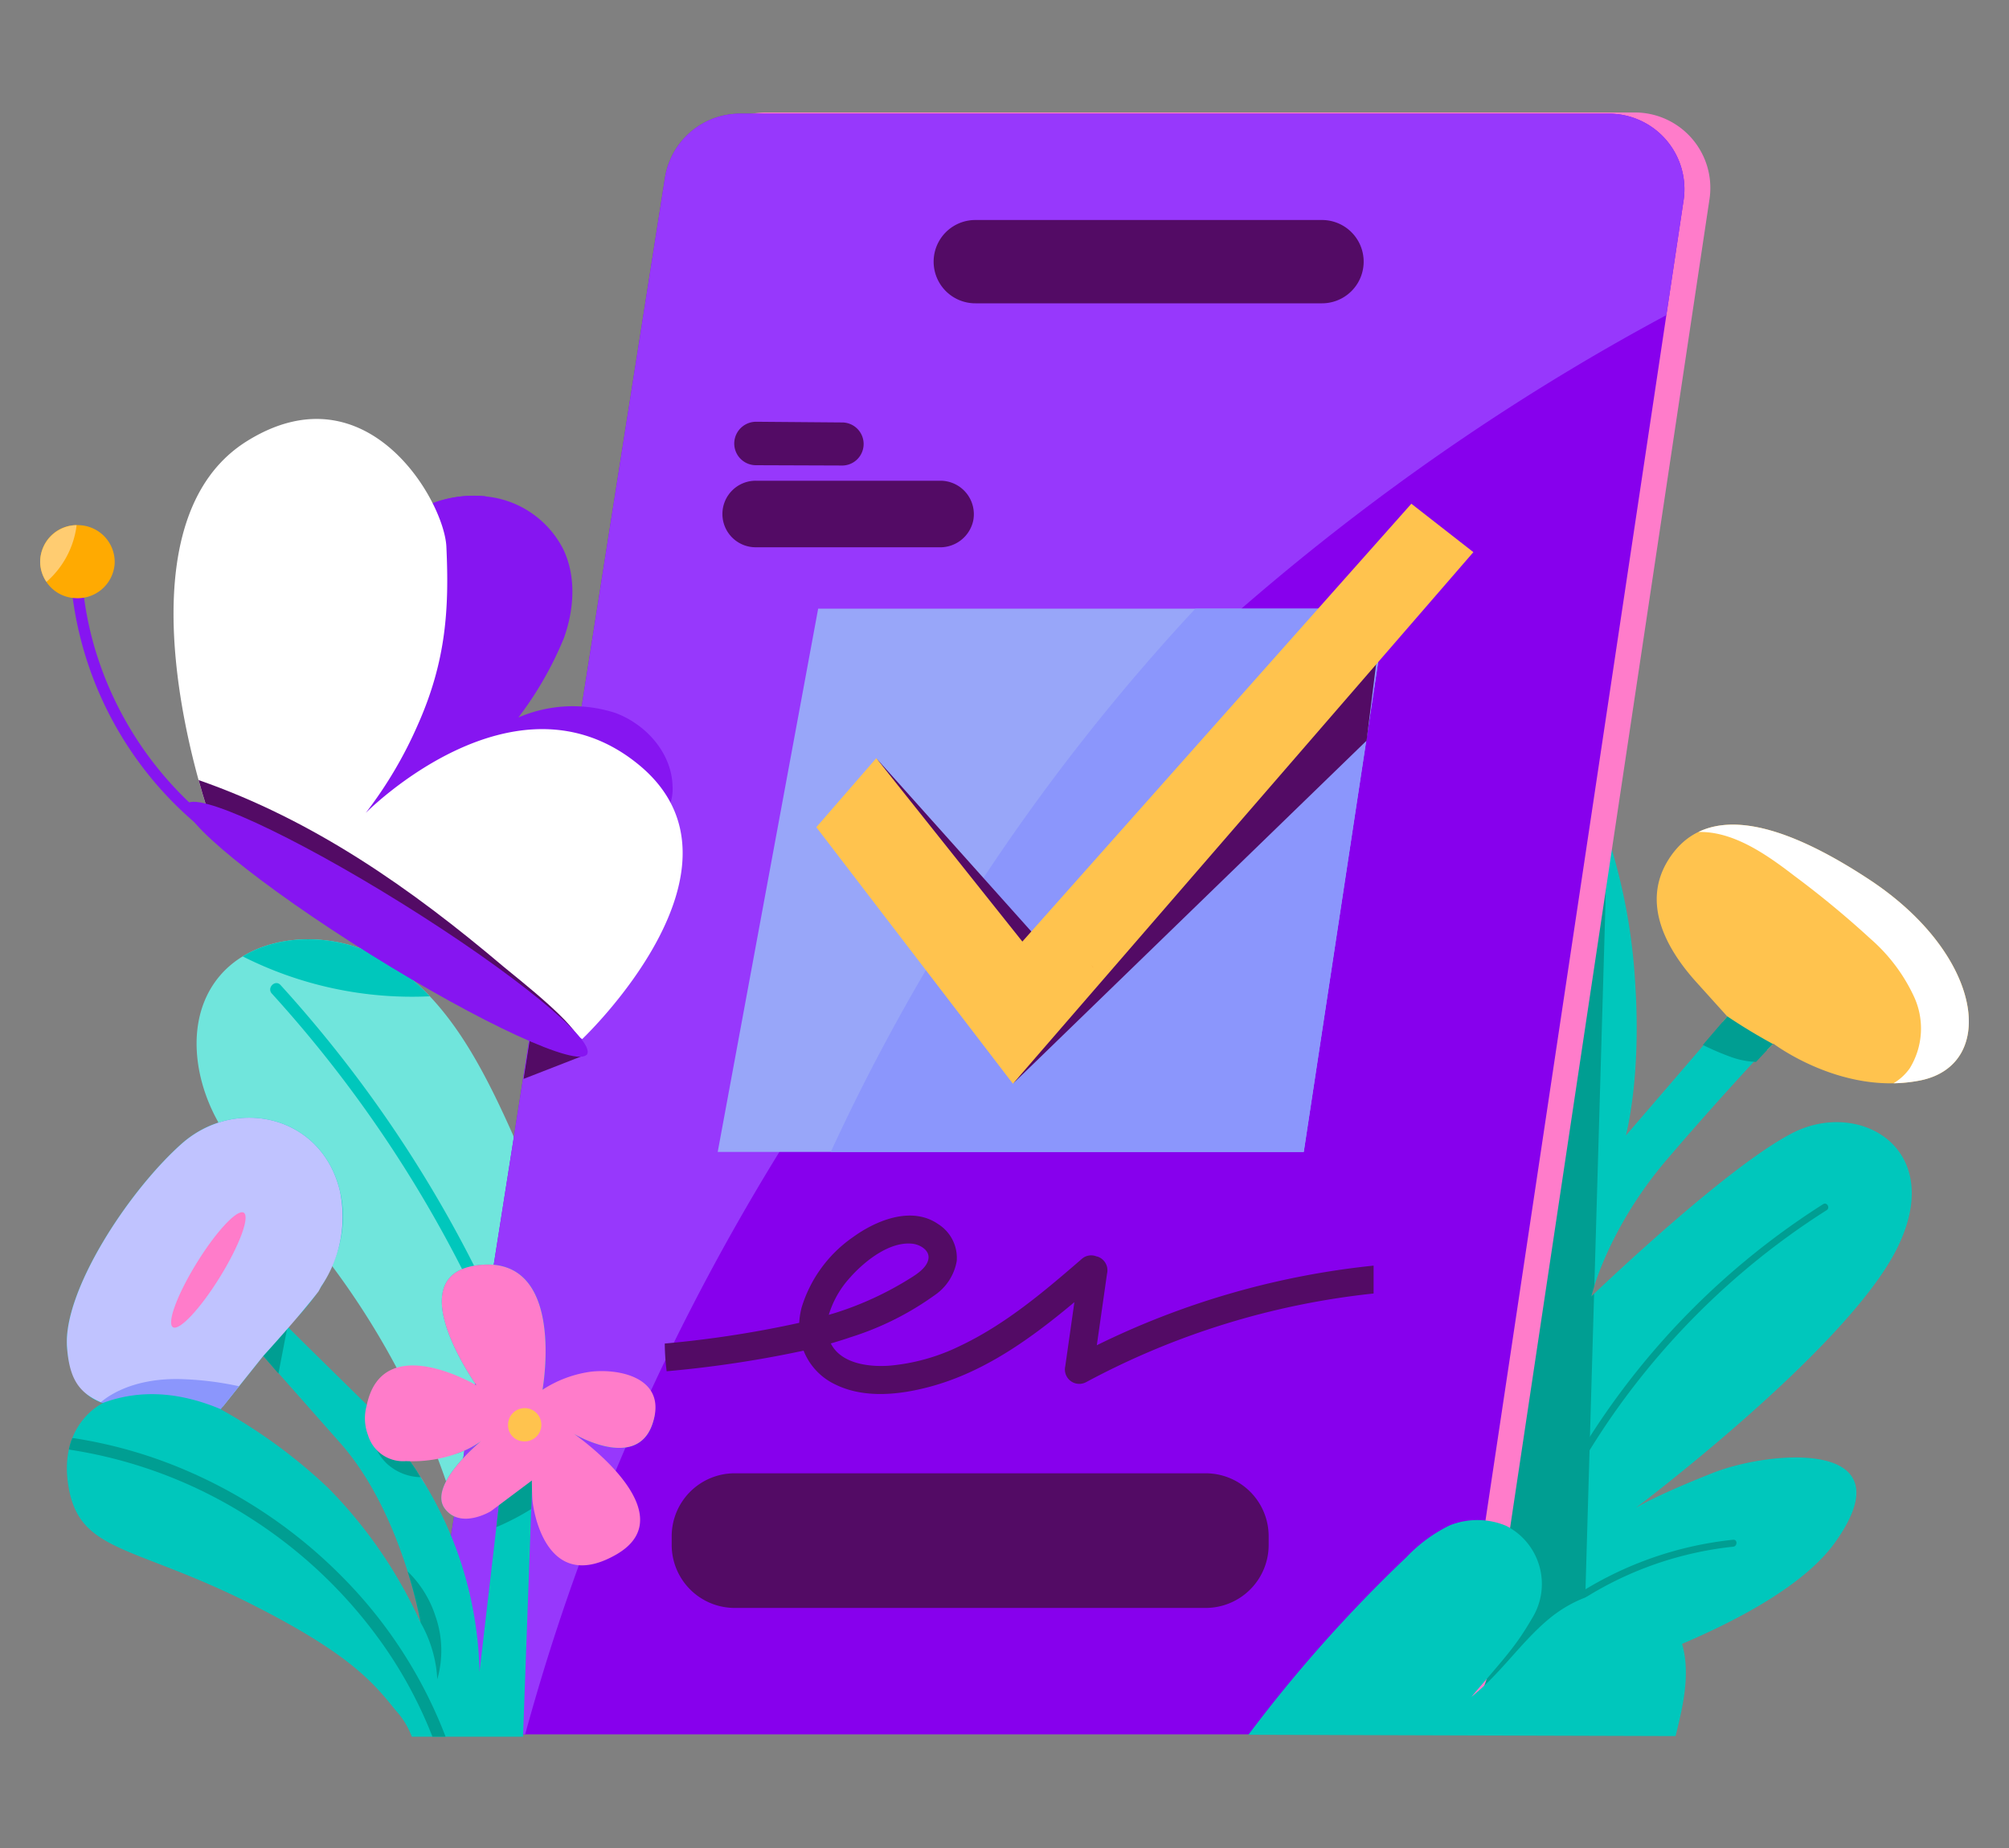 <svg xmlns="http://www.w3.org/2000/svg" xmlns:xlink="http://www.w3.org/1999/xlink" width="250" height="230" viewBox="0 0 250 230">
  <rect x="0" y="0" width="250" height="230" fill="#808080" stroke="none"/>
  <defs>
    <clipPath id="clip-path">
      <rect id="Rectangle_4" data-name="Rectangle 4" width="240" height="202.145" fill="#fff"/>
    </clipPath>
  </defs>
  <g id="Group_13" data-name="Group 13" transform="translate(-333 -436)">
    <rect id="Rectangle_6" data-name="Rectangle 6" width="250" height="230" transform="translate(333 436)" fill="none"/>
    <g id="ilustracja-1" transform="translate(338 450)" clip-path="url(#clip-path)">
      <path id="Path_25" data-name="Path 25" d="M70.356,193.027a139.193,139.193,0,0,0-13.7-70.471c-3.326-6.782-7.525-13.6-14.194-17.324s-16.37-3.164-20.734,3.025c-3.352,4.754-2.653,11.343-.038,16.521s6.854,9.357,10.64,13.784A98.418,98.418,0,0,1,55.676,196.05l14.677-3.023Z" fill="#70e5dc"/>
      <path id="Path_26" data-name="Path 26" d="M28.825,109.656a156.3,156.3,0,0,1,15.217,19.676,156.756,156.756,0,0,1,11.909,21.852q2.844,6.385,5.086,13c.312.913,1.795.523,1.48-.4A156.856,156.856,0,0,0,52.581,140.8a157.166,157.166,0,0,0-13.588-21.271q-4.291-5.661-9.082-10.932C29.253,107.868,28.172,108.937,28.825,109.656Z" fill="#00c7bc"/>
      <path id="Path_27" data-name="Path 27" d="M177.854,199.2s36.341-8.383,45.516-21.251-7.962-11.5-15.232-8.626-9.583,4.349-9.583,4.349,26.069-19.6,32.432-32.139S226.482,122.8,218.2,126.942s-25.19,20.419-25.19,20.419,1.945-8.311,9.435-17.067,13.4-14.916,13.4-14.916,8.2,6.224,17.48,4.386,7.583-14.931-6.051-23.883-20.525-7.606-23.851-2.465-.437,10.576,3.253,14.659l3.691,4.081-13.045,15.168s1.942-7.118,1.165-18.89a72.3,72.3,0,0,0-3.875-19.682L177.854,199.2Z" fill="#00c7bc"/>
      <path id="Path_28" data-name="Path 28" d="M193.371,147.02c-.225.214-.355.341-.355.341s.113-.48.384-1.32L194.975,91.9l-3.884,20.1L175.77,200.162s8.282-2.393,16.2-4.973l1.4-48.166Z" fill="#009e92"/>
      <path id="Path_29" data-name="Path 29" d="M170.863,201.705H61.551a9.386,9.386,0,0,1-9.4-10.746L80.987,7.9a9.461,9.461,0,0,1,9.4-7.9H198.33a9.391,9.391,0,0,1,9.415,10.683L180.278,193.738a9.458,9.458,0,0,1-9.415,7.97Z" fill="#ff7cca"/>
      <path id="Path_30" data-name="Path 30" d="M167.641,201.853H58.326a9.387,9.387,0,0,1-9.4-10.747L77.765,8.051a9.461,9.461,0,0,1,9.4-7.9h107.94a9.391,9.391,0,0,1,9.415,10.683L177.056,193.886a9.459,9.459,0,0,1-9.415,7.97Z" fill="#8700ed"/>
      <path id="Path_31" data-name="Path 31" d="M204.523,10.831A9.392,9.392,0,0,0,195.108.147H87.168a9.459,9.459,0,0,0-9.4,7.9L48.925,191.106a9.387,9.387,0,0,0,9.4,10.747h2.029C80.64,127.416,133.464,62.167,202.364,25.221Z" fill="#9738fc"/>
      <path id="Path_32" data-name="Path 32" d="M159.51,13.382H116.366a5.184,5.184,0,0,0,0,10.368H159.51a5.184,5.184,0,0,0,0-10.368Z" fill="#530b65"/>
      <path id="Path_33" data-name="Path 33" d="M145.029,169.364h-58.6a7.842,7.842,0,0,0-7.843,7.842v1.072a7.843,7.843,0,0,0,7.843,7.843h58.6a7.843,7.843,0,0,0,7.843-7.843v-1.072A7.843,7.843,0,0,0,145.029,169.364Z" fill="#530b65"/>
      <path id="Path_34" data-name="Path 34" d="M165.936,143.518a101.484,101.484,0,0,0-34.448,9.909q.637-4.457,1.271-8.909a1.794,1.794,0,0,0-1.239-2.139.616.616,0,0,1-.084-.014,1.754,1.754,0,0,0-1.826.326c-4.69,4.061-9.5,8.149-15.177,10.837a24.869,24.869,0,0,1-8.747,2.442c-2.584.185-6.028-.243-7.3-2.766.826-.242,1.65-.494,2.465-.777a36.73,36.73,0,0,0,10.441-5.216,6.482,6.482,0,0,0,2.762-4.257,4.967,4.967,0,0,0-2.312-4.606c-3.291-2.28-7.7-.474-10.579,1.613a16.5,16.5,0,0,0-6.412,8.779,9.5,9.5,0,0,0-.295,1.9,132.631,132.631,0,0,1-16.734,2.575,29.515,29.515,0,0,0,.237,3.45A140.443,140.443,0,0,0,95,154.1a7.824,7.824,0,0,0,3.875,4.176c3.613,1.806,7.99,1.338,11.776.332,6.869-1.826,12.671-6.045,18.046-10.542q-.567,4-1.138,7.99a1.79,1.79,0,0,0,2.6,1.963,97.04,97.04,0,0,1,35.772-11.031v-3.47Zm-65.047,1.361c1.757-1.942,4.814-4.4,7.66-4.086.96.107,2.194.835,1.977,1.93-.237,1.194-1.711,2.032-2.67,2.624a40.415,40.415,0,0,1-8.646,3.971c-.355.118-.72.216-1.078.326a12.094,12.094,0,0,1,2.76-4.762Z" fill="#530b65"/>
      <path id="Path_35" data-name="Path 35" d="M111.968,54.113H89.13a4.142,4.142,0,1,1,0-8.282h22.838a4.164,4.164,0,0,1,4.132,5.005,4.206,4.206,0,0,1-4.132,3.28Z" fill="#530b65"/>
      <path id="Path_36" data-name="Path 36" d="M99.724,43.938,89.09,43.9a2.7,2.7,0,0,1-2.685-3.135l.009-.049a2.72,2.72,0,0,1,2.716-2.225l10.626.087a2.681,2.681,0,1,1-.032,5.361Z" fill="#530b65"/>
      <path id="Path_37" data-name="Path 37" d="M157.241,129.364H84.313l12.5-67.614h70.7Z" fill="#98a6f9"/>
      <path id="Path_38" data-name="Path 38" d="M98.383,129.364h58.858l10.27-67.614H143.752A258.031,258.031,0,0,0,98.383,129.364Z" fill="#8b96fc"/>
      <path id="Path_39" data-name="Path 39" d="M121.047,120.88l44.011-42.7,1.8-14.486Z" fill="#530b65"/>
      <path id="Path_40" data-name="Path 40" d="M104.042,80.363l19.609,21.921-1.358,1.737Z" fill="#530b65"/>
      <path id="Path_41" data-name="Path 41" d="M96.583,88.954l24.464,31.926,57.3-66.16-7.718-6.025-48.406,54.491L104.041,80.363Z" fill="#ffc34e"/>
      <path id="Path_42" data-name="Path 42" d="M131.029,106.423c.017.014-.018-.058-.174-.3v.006c.061.1.116.2.171.295Z" fill="#f76b1b"/>
      <path id="Path_43" data-name="Path 43" d="M154.935,81.753c-.28-.39-.168-.214-.058-.069.015.017.029.038.043.055s.009.012.015.017Z" fill="#f76b1b"/>
      <path id="Path_44" data-name="Path 44" d="M3.528,171.045c1.407,8.314,8.126,7.17,23.1,14.781,11.718,5.956,14.758,9.467,17.587,13.024a9.876,9.876,0,0,1,2.026,3.295H60.085l1.121-31.1s1.867,11.525,10.267,8.233-5.04-14.818-5.04-14.818,7.652,4.574,9.706-1.1-5.04-6.037-8.4-5.855a10.869,10.869,0,0,0-5.228,1.465s2.988-16.465-7.652-15.549-.561,15-.561,15-12.336-2.739-13.538,2.523c-8.779-8.614-10.019-9.863-9.981-9.843,0,0,8.773-7.316,6.534-16.829s-13.067-11.891-19.786-5.855S2.826,146.8,3.343,153.664c.465,6.192,4.479,6.952,4.479,6.952S2.2,163.182,3.528,171.045ZM54.67,194.094a47.106,47.106,0,0,0-7.84-25.063c-.416-.621-.832-1.213-1.245-1.8a13.971,13.971,0,0,0,6.47-.393,12.012,12.012,0,0,0,2.8-1.462s-6.719,5.487-4.479,8.415,6.719-.549,6.719-.549l-2.427,20.855ZM22.461,161.4l5.3-6.638,9.571,10.822c7.658,8.657,10.013,22.366,10.013,22.366a57.525,57.525,0,0,0-11.484-16.74,65.381,65.381,0,0,0-13.4-9.813Z" fill="#00c7bc"/>
      <path id="Path_45" data-name="Path 45" d="M68.053,117.2l-6.733-4.314-1.165,7.392Z" fill="#530b65"/>
      <path id="Path_46" data-name="Path 46" d="M187.621,176.189a91.883,91.883,0,0,1,10.746-17.728A94.31,94.31,0,0,1,212.8,143.526a93.25,93.25,0,0,1,9.508-6.909c.471-.3.034-1.049-.437-.748a94.58,94.58,0,0,0-29.434,29.588,91.275,91.275,0,0,0-5.566,10.3c-.231.5.514.945.748.436Z" fill="#009e92"/>
      <path id="Path_47" data-name="Path 47" d="M186.306,189.323a43.32,43.32,0,0,1,18.451-9.776,42.675,42.675,0,0,1,5.918-1.046c.549-.058.555-.925,0-.867a44.426,44.426,0,0,0-20.2,7.331,43.474,43.474,0,0,0-4.783,3.745C185.277,189.086,185.893,189.7,186.306,189.323Z" fill="#009e92"/>
      <path id="Path_48" data-name="Path 48" d="M56.9,160.056l-1.471,14.191a10.569,10.569,0,0,0,1.665-1.008l-.329,2.829a30.889,30.889,0,0,0,4.338-2.254l.1-2.772a16.29,16.29,0,0,0,.6,2.315,30.134,30.134,0,0,0,4.028-3.182l-8.932-10.122Z" fill="#009e92"/>
      <path id="Path_49" data-name="Path 49" d="M30.778,151.1l-3.017,3.659,1.887,2.19Z" fill="#009e92"/>
      <path id="Path_50" data-name="Path 50" d="M3.34,153.664c.283,3.765,1.355,5.632,4.2,6.857,1.725-.211,2.335-1.306,3.988-1.861,0,0,6.565-.725,11.218,2.381l5.014-6.279s4.311-4.7,6.857-8.008c.064-.08.35-.673.422-.748a15.452,15.452,0,0,0,2.271-11.732c-2.239-9.513-13.067-11.891-19.786-5.855S2.823,146.8,3.34,153.664Z" fill="#c0c3ff"/>
      <path id="Path_51" data-name="Path 51" d="M7.542,160.521a1.348,1.348,0,0,0,.257.092c5.106-1.9,10.14-1.132,14.671.775l2.28-2.855a39.247,39.247,0,0,0-6.805-.876C11.79,157.38,8.533,159.668,7.542,160.521Z" fill="#8b96fc"/>
      <path id="Path_52" data-name="Path 52" d="M49.414,195a12.963,12.963,0,0,0-.24-7.9,13.564,13.564,0,0,0-3.453-5.531,54.191,54.191,0,0,1,1.624,6.377,16.171,16.171,0,0,1,1.589,3.924A15.29,15.29,0,0,1,49.414,195Z" fill="#009e92"/>
      <path id="Path_53" data-name="Path 53" d="M43.357,168.349a6.373,6.373,0,0,0,4,1.5c-.173-.272-.347-.543-.529-.818-.416-.621-.832-1.213-1.245-1.8a13.255,13.255,0,0,0,3.112.188l.387-3.962-7.84.116a6.124,6.124,0,0,0,2.109,4.779Z" fill="#009e92"/>
      <path id="Path_54" data-name="Path 54" d="M76.138,163.362c2.052-5.673-3.693-7.077-7.6-6.644a14.6,14.6,0,0,0-6.031,2.254s2.988-16.466-7.652-15.55-.561,15-.561,15-11.715-7-13.666,2.517a5.9,5.9,0,0,0,.165,3.67,4.557,4.557,0,0,0,4.728,3.239,16.474,16.474,0,0,0,6.534-1.011,12.015,12.015,0,0,0,2.8-1.462s-6.719,5.487-4.479,8.415c1.537,2.008,4.228,1.129,5.7.3l5.109-3.829s.009,2.037.1,2.708c.4,2.994,2.549,10.989,10.365,6.528,9.051-5.167-5.219-15.038-5.219-15.038s7.652,4.574,9.707-1.1Z" fill="#ff7cca"/>
      <path id="Path_55" data-name="Path 55" d="M46.831,169.031l1.37,2.182C47.773,170.485,47.319,169.759,46.831,169.031Z" fill="#ff7cca"/>
      <path id="Path_56" data-name="Path 56" d="M60.149,165.39a2.071,2.071,0,1,0-1.927-2.066A2,2,0,0,0,60.149,165.39Z" fill="#ffc34e"/>
      <path id="Path_57" data-name="Path 57" d="M22.365,144.945c2.434-3.936,3.764-7.525,2.969-8.016s-3.411,2.3-5.845,6.238-3.764,7.526-2.969,8.017S19.931,148.882,22.365,144.945Z" fill="#ff7cca"/>
      <path id="Path_58" data-name="Path 58" d="M26.059,174.874a58.94,58.94,0,0,1,17.032,16.434,54.29,54.29,0,0,1,5.722,10.837h1.636a57.309,57.309,0,0,0-12.689-19.72,61.2,61.2,0,0,0-20.231-13.688A57.594,57.594,0,0,0,4.2,164.994a.836.836,0,0,0-.205-.005,9.059,9.059,0,0,0-.419,1.387.744.744,0,0,0,.217.069A57.791,57.791,0,0,1,26.059,174.874Z" fill="#009e92"/>
      <path id="Path_59" data-name="Path 59" d="M203.509,202.07c.745-3.038,1.5-6.141,1.219-9.253s-1.774-6.294-4.554-7.823c-3.976-2.187-9.1-.324-12.553,2.6s-5.973,6.8-9.533,9.6c4.5-5.248,5.594-6.41,7.556-9.77a8.112,8.112,0,0,0-3.213-11.519,9.266,9.266,0,0,0-7.025-.06,18.775,18.775,0,0,0-5.389,3.961,177.71,177.71,0,0,0-19.662,22.1Z" fill="#00c7bc"/>
      <path id="Path_60" data-name="Path 60" d="M48.475,110a25.294,25.294,0,0,0-6.014-4.768c-5.236-2.924-12.339-3.208-17.26-.2A46.724,46.724,0,0,0,48.475,110Z" fill="#00c7bc"/>
      <path id="Path_61" data-name="Path 61" d="M76.372,88.96a6.055,6.055,0,0,0,2.315-5.216c-.136-4.031-3.28-7.6-7.132-9.019a17.121,17.121,0,0,0-12.047.572,43.606,43.606,0,0,0,5.661-9.874c1.283-3.572,1.566-7.646-.081-11.073a12.12,12.12,0,0,0-8.3-6.36,14.413,14.413,0,0,0-10.461,1.881l-9.6,37.589L55.945,99.7l20.43-10.741Z" fill="#8615f1"/>
      <path id="Path_62" data-name="Path 62" d="M55.413,47.767a14.6,14.6,0,0,0-9.088,2.1l-9.6,37.589.286.182,7.655-.425A46.254,46.254,0,0,0,55.413,47.767Z" fill="#8615f1"/>
      <path id="Path_63" data-name="Path 63" d="M20.962,87.186s-12.5-35.544,4.794-46.3c14.914-9.273,24.528,7.464,24.791,13.157.353,7.594,0,14.154-3.523,22.092a52.094,52.094,0,0,1-6.516,11.047S59.02,68.429,74.514,81.2s-7.062,34.119-7.062,34.119L20.959,87.186Z" fill="#fff"/>
      <path id="Path_64" data-name="Path 64" d="M3.93,59.45a44.633,44.633,0,0,0,16.864,30.2c.711.558,1.488-.6.783-1.156A43.557,43.557,0,0,1,6.759,66.547a42.347,42.347,0,0,1-1.448-7.389c-.092-.884-1.477-.589-1.384.292" fill="#8615f1"/>
      <path id="Path_65" data-name="Path 65" d="M9.267,56.162a4.608,4.608,0,0,1-4.9,4.28A4.547,4.547,0,1,1,4.9,51.365,4.58,4.58,0,0,1,9.267,56.162Z" fill="#ffaa01"/>
      <path id="Path_66" data-name="Path 66" d="M20.962,87.186l37.257,22.545,8.889,5.97c.049-1.944-7.927-8.1-9.429-9.374C46.155,96.569,34.047,88.076,19.714,83.088c.705,2.549,1.248,4.1,1.248,4.1" fill="#530b65"/>
      <path id="Path_67" data-name="Path 67" d="M68.053,117.2c1.1-1.745-9.166-10.117-22.933-18.7S19.3,84.365,18.2,86.111s9.166,10.117,22.933,18.7S66.952,118.944,68.053,117.2Z" fill="#8615f1"/>
      <path id="Path_68" data-name="Path 68" d="M.008,55.644a4.433,4.433,0,0,0,.774,2.774,11.189,11.189,0,0,0,3.754-7.057A4.594,4.594,0,0,0,.008,55.644Z" fill="#ffcc71"/>
      <path id="Path_69" data-name="Path 69" d="M227.606,95.465c-14.244-9.377-21.442-7.964-24.915-2.58s-.457,11.076,3.4,15.35l3.855,4.274-.616.717q.555.239,1.136.43l-.436.211a18.285,18.285,0,0,1,4.875,2.824c.494-.526.765-.81.765-.81s8.563,6.517,18.261,4.592,7.92-15.636-6.323-25.01Z" fill="#ffc34e"/>
      <path id="Path_70" data-name="Path 70" d="M213.524,118.163c1.179-1.271,1.922-2.051,2.1-2.233-1.982-1.07-4.071-2.347-5.724-3.471l.043.049-3.04,3.543a32.308,32.308,0,0,0,3.413,1.468A10.234,10.234,0,0,0,213.524,118.163Z" fill="#009e92"/>
      <path id="Path_71" data-name="Path 71" d="M227.606,95.465c-10.429-6.866-17.075-7.944-21.254-5.918,4.323-.1,8.424,2.754,11.946,5.467a118.327,118.327,0,0,1,9.478,7.84,21.526,21.526,0,0,1,5.465,7.325,9.462,9.462,0,0,1-.592,8.779,6.606,6.606,0,0,1-2.018,1.864,18.835,18.835,0,0,0,3.295-.347c9.7-1.924,7.92-15.636-6.323-25.01Z" fill="#fff"/>
    </g>
  </g>
</svg>
